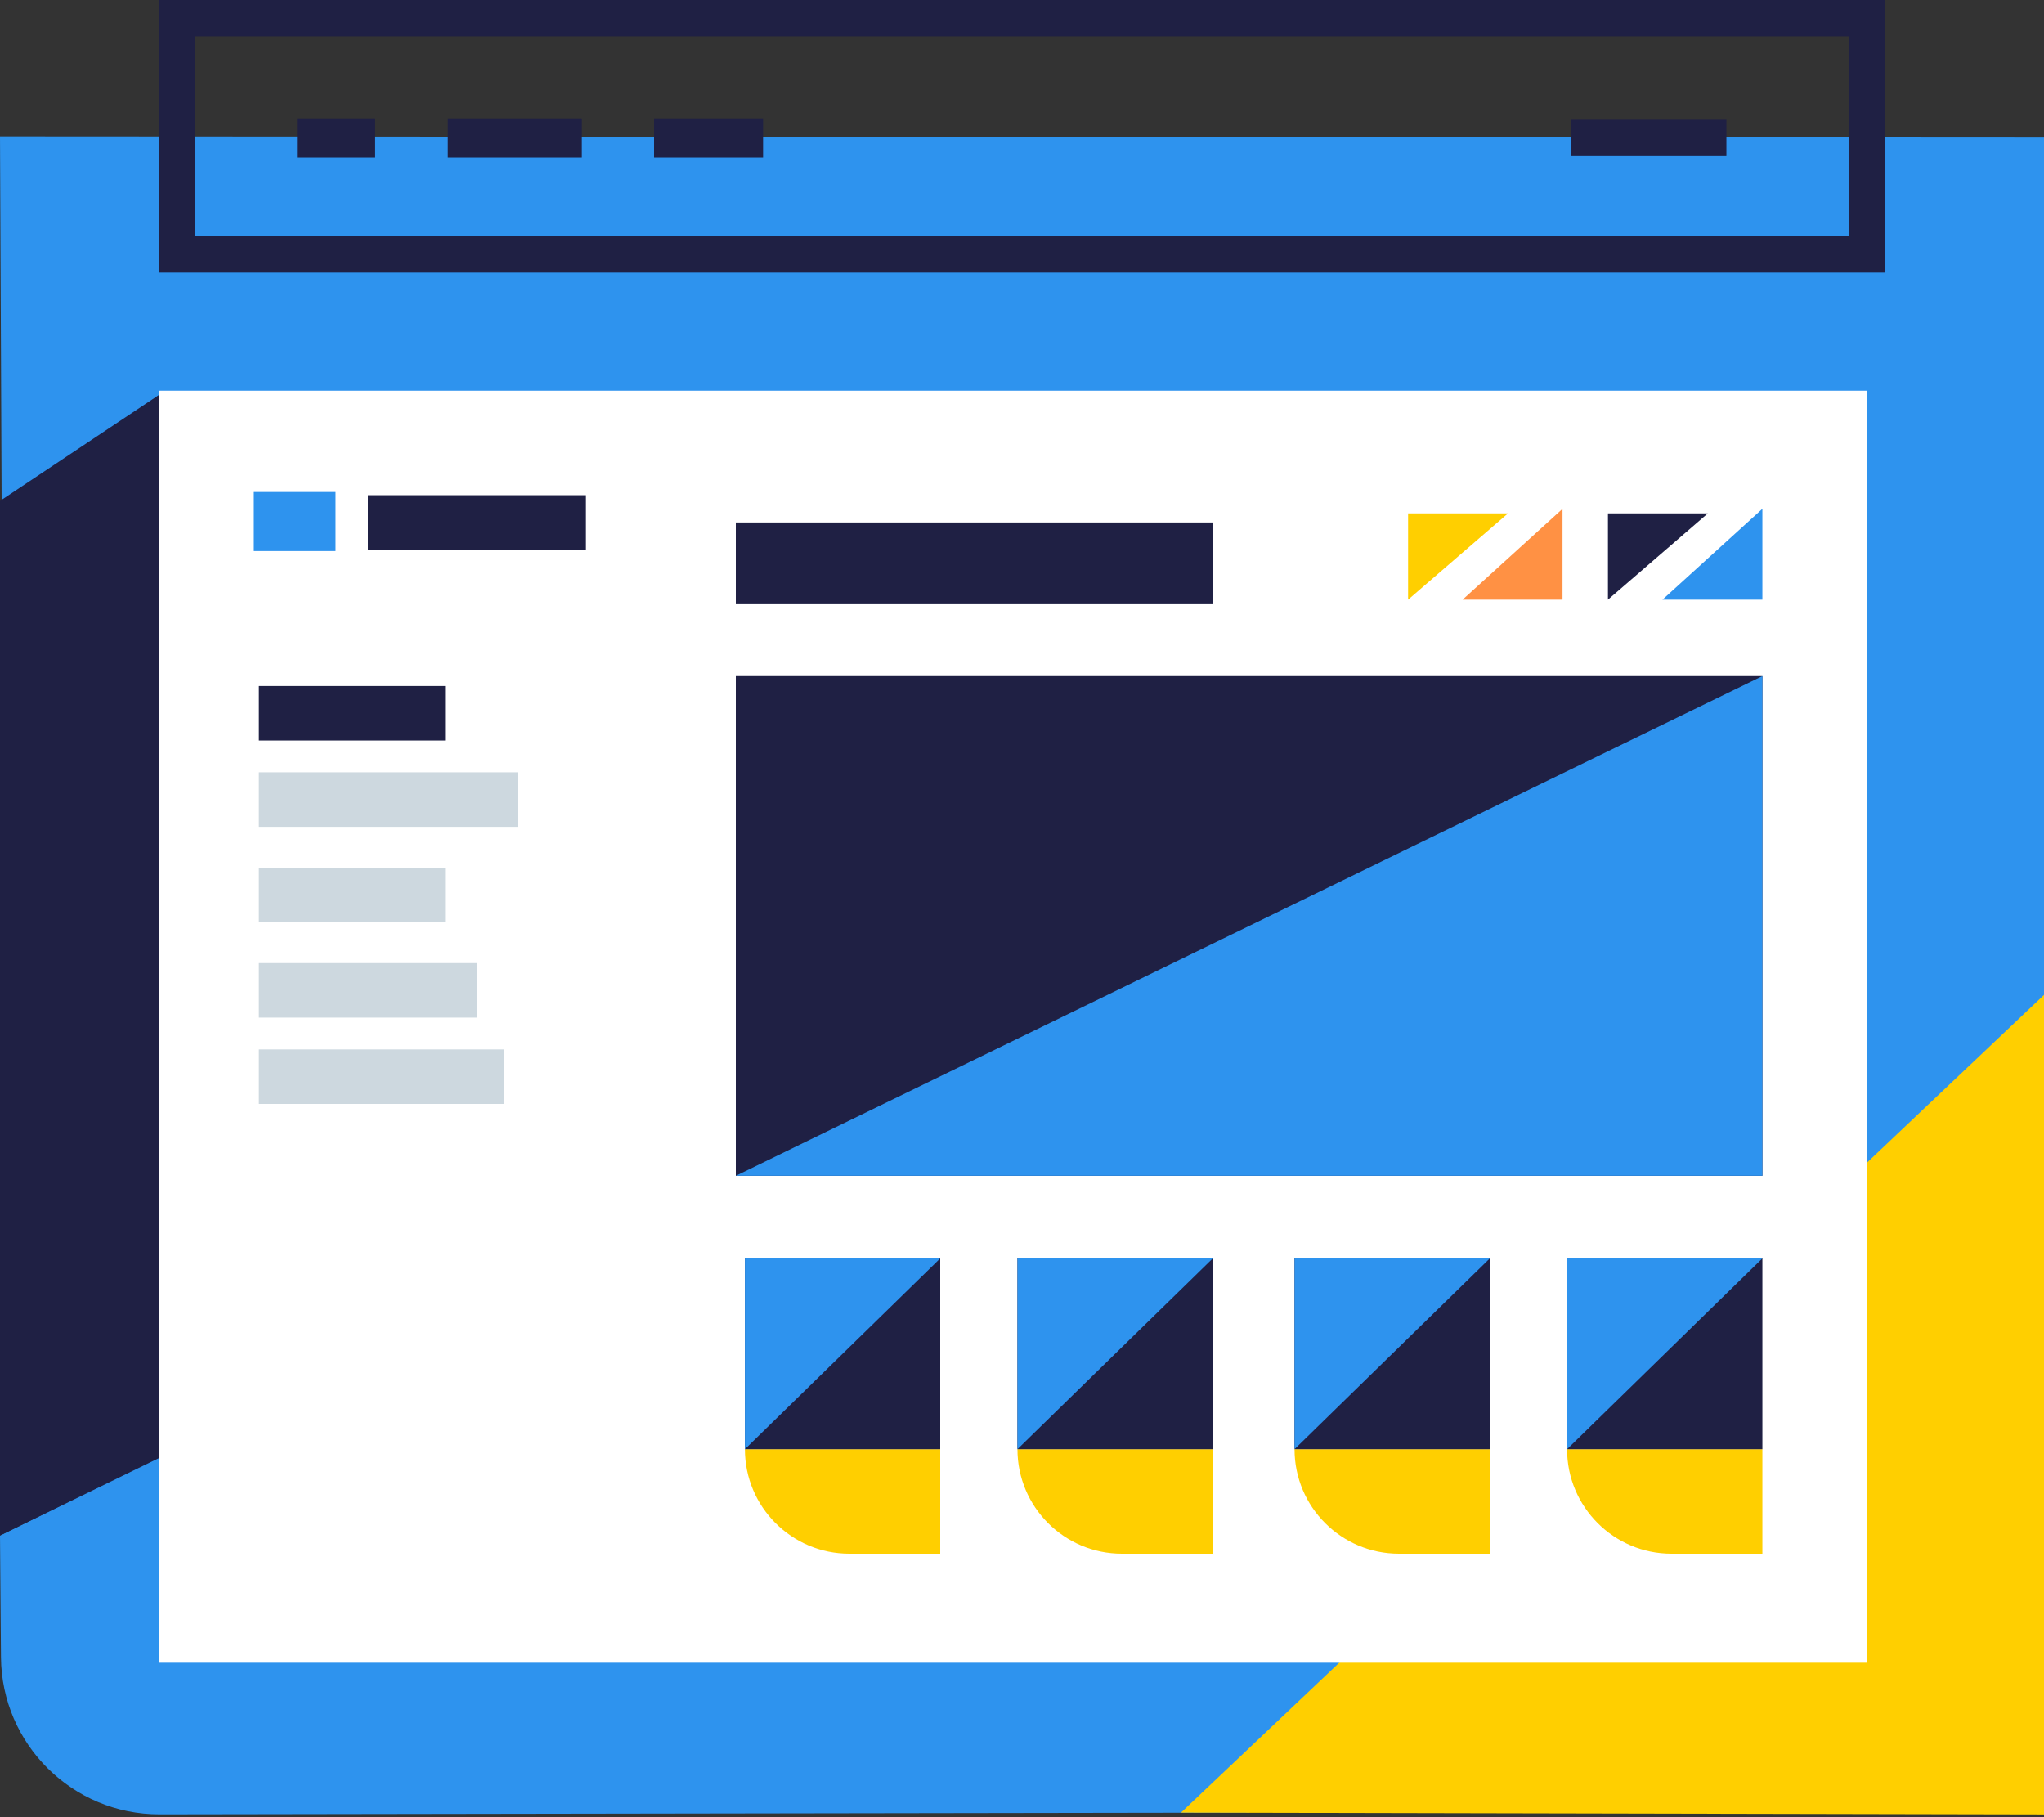 <svg width="450" height="400" viewBox="0 0 450 400" fill="none" xmlns="http://www.w3.org/2000/svg">
<rect x="0" y="0" width="450" height="400" fill="#333333" stroke="none"/>
<g id="Atoms/Illustrations/Without Snappy/a-illustration__gator-scales-image-3 -notext">
<g id="a-illustration__gator-scales-image-3 -notext">
<g id="a-illustration__gator-scales-image-3">
<path id="Rectangle Copy 65" fill-rule="evenodd" clip-rule="evenodd" d="M0.368 112.045L0 30L450 30.262V253.262L393 287.262L149 107.262L36 86.262L0.368 112.045Z" fill="#2E93EE"/>
<g id="Rectangle Copy 71">
<path fill-rule="evenodd" clip-rule="evenodd" d="M35.125 399.376C15.962 399.406 0.368 383.961 0.215 364.799L0 338L168 255L385.168 339.094L275 399L35.125 399.376Z" fill="#2E93EE"/>
</g>
<path id="Rectangle Copy 68" fill-rule="evenodd" clip-rule="evenodd" d="M450 219L450 399.393L260 399L450 219Z" fill="#FFCF00"/>
<path id="Path 3" fill-rule="evenodd" clip-rule="evenodd" d="M0 338L0 110.262L36 86.262L388 149L0 338Z" fill="#1F2044"/>
<g id="Inner Site">
<path id="BG" fill-rule="evenodd" clip-rule="evenodd" d="M35 86H411V366H254.948H35V86Z" fill="white"/>
<g id="Small Section 4">
<path id="Rectangle Copy 51" d="M345 319H388V342H368C355.297 342 345 331.703 345 319Z" fill="#FFCF00"/>
<rect id="Rectangle Copy 109" x="345" y="277" width="43" height="42" fill="#1F2044"/>
<path id="Rectangle Copy 113" fill-rule="evenodd" clip-rule="evenodd" d="M345 277H388L345 319V277Z" fill="#2E93EE"/>
</g>
<g id="Small Section 3">
<path id="Rectangle Copy 51_2" d="M285 319H328V342H308C295.297 342 285 331.703 285 319Z" fill="#FFCF00"/>
<rect id="Rectangle Copy 109_2" x="285" y="277" width="43" height="42" fill="#1F2044"/>
<path id="Rectangle Copy 113_2" fill-rule="evenodd" clip-rule="evenodd" d="M285 277H328L285 319V277Z" fill="#2E93EE"/>
</g>
<g id="Small Section 2">
<path id="Rectangle Copy 51_3" d="M224 319H267V342H247C234.297 342 224 331.703 224 319Z" fill="#FFCF00"/>
<rect id="Rectangle Copy 109_3" x="224" y="277" width="43" height="42" fill="#1F2044"/>
<path id="Rectangle Copy 113_3" fill-rule="evenodd" clip-rule="evenodd" d="M224 277H267L224 319V277Z" fill="#2E93EE"/>
</g>
<g id="Small Section 1">
<path id="Rectangle Copy 51_4" d="M164 319H207V342H187C174.297 342 164 331.703 164 319Z" fill="#FFCF00"/>
<rect id="Rectangle Copy 109_4" x="164" y="277" width="43" height="42" fill="#1F2044"/>
<path id="Rectangle Copy 113_4" fill-rule="evenodd" clip-rule="evenodd" d="M164 277H207L164 319V277Z" fill="#2E93EE"/>
</g>
<rect id="Rectangle" x="55.885" y="108.295" width="18" height="13" fill="#2E93EE"/>
</g>
<path id="Rectangle Copy 20" fill-rule="evenodd" clip-rule="evenodd" d="M388 258.82L162 258.82V148.82L388 148.82L388 258.82Z" fill="#1F2044"/>
<path id="Rectangle Copy 27" fill-rule="evenodd" clip-rule="evenodd" d="M388 148.82V258.82L162 258.82L388 148.82Z" fill="#2E93EE"/>
<path id="Path 18" fill-rule="evenodd" clip-rule="evenodd" d="M376 113L354 132V113H376Z" fill="#1F2044"/>
<path id="Path 18 Copy 3" fill-rule="evenodd" clip-rule="evenodd" d="M388 112L366 132H388V112Z" fill="#2E93EE"/>
<path id="Path 18_2" fill-rule="evenodd" clip-rule="evenodd" d="M332 113L310 132V113H332Z" fill="#FFCF00"/>
<path id="Path 18 Copy 3_2" fill-rule="evenodd" clip-rule="evenodd" d="M344 112L322 132H344V112Z" fill="#FF9144"/>
<rect id="Rectangle_2" x="65.394" y="26.049" width="17.213" height="8.607" fill="#1F2044"/>
<rect id="Rectangle_3" x="98.59" y="26.049" width="29.508" height="8.607" fill="#1F2044"/>
<rect id="Rectangle Copy 61" x="144" y="26.049" width="24" height="8.607" fill="#1F2044"/>
<rect id="Rectangle_4" width="34.286" height="8" transform="matrix(1 0 0 -1 345.792 34.352)" fill="#1F2044"/>
<path id="Path 12" fill-rule="evenodd" clip-rule="evenodd" d="M415 0V60H35V0H415ZM407 8H43V52H407V8Z" fill="#1F2044"/>
<g id="Group">
<rect id="Rectangle_5" x="81" y="109" width="48" height="12" fill="#1F2044"/>
<rect id="Rectangle Copy 2" x="57" y="151" width="41" height="12" fill="#1F2044"/>
<rect id="Rectangle Copy 3" x="57" y="170" width="57" height="12" fill="#CDD8DF"/>
<rect id="Rectangle Copy 4" x="57" y="191" width="41" height="12" fill="#CDD8DF"/>
<rect id="Rectangle Copy 5" x="57" y="212" width="48" height="12" fill="#CDD8DF"/>
<rect id="Rectangle Copy 6" x="57" y="231" width="54" height="12" fill="#CDD8DF"/>
<rect id="Rectangle Copy" x="162" y="115" width="105" height="18" fill="#1F2044"/>
</g>
</g>
</g>
</g>
</svg>
